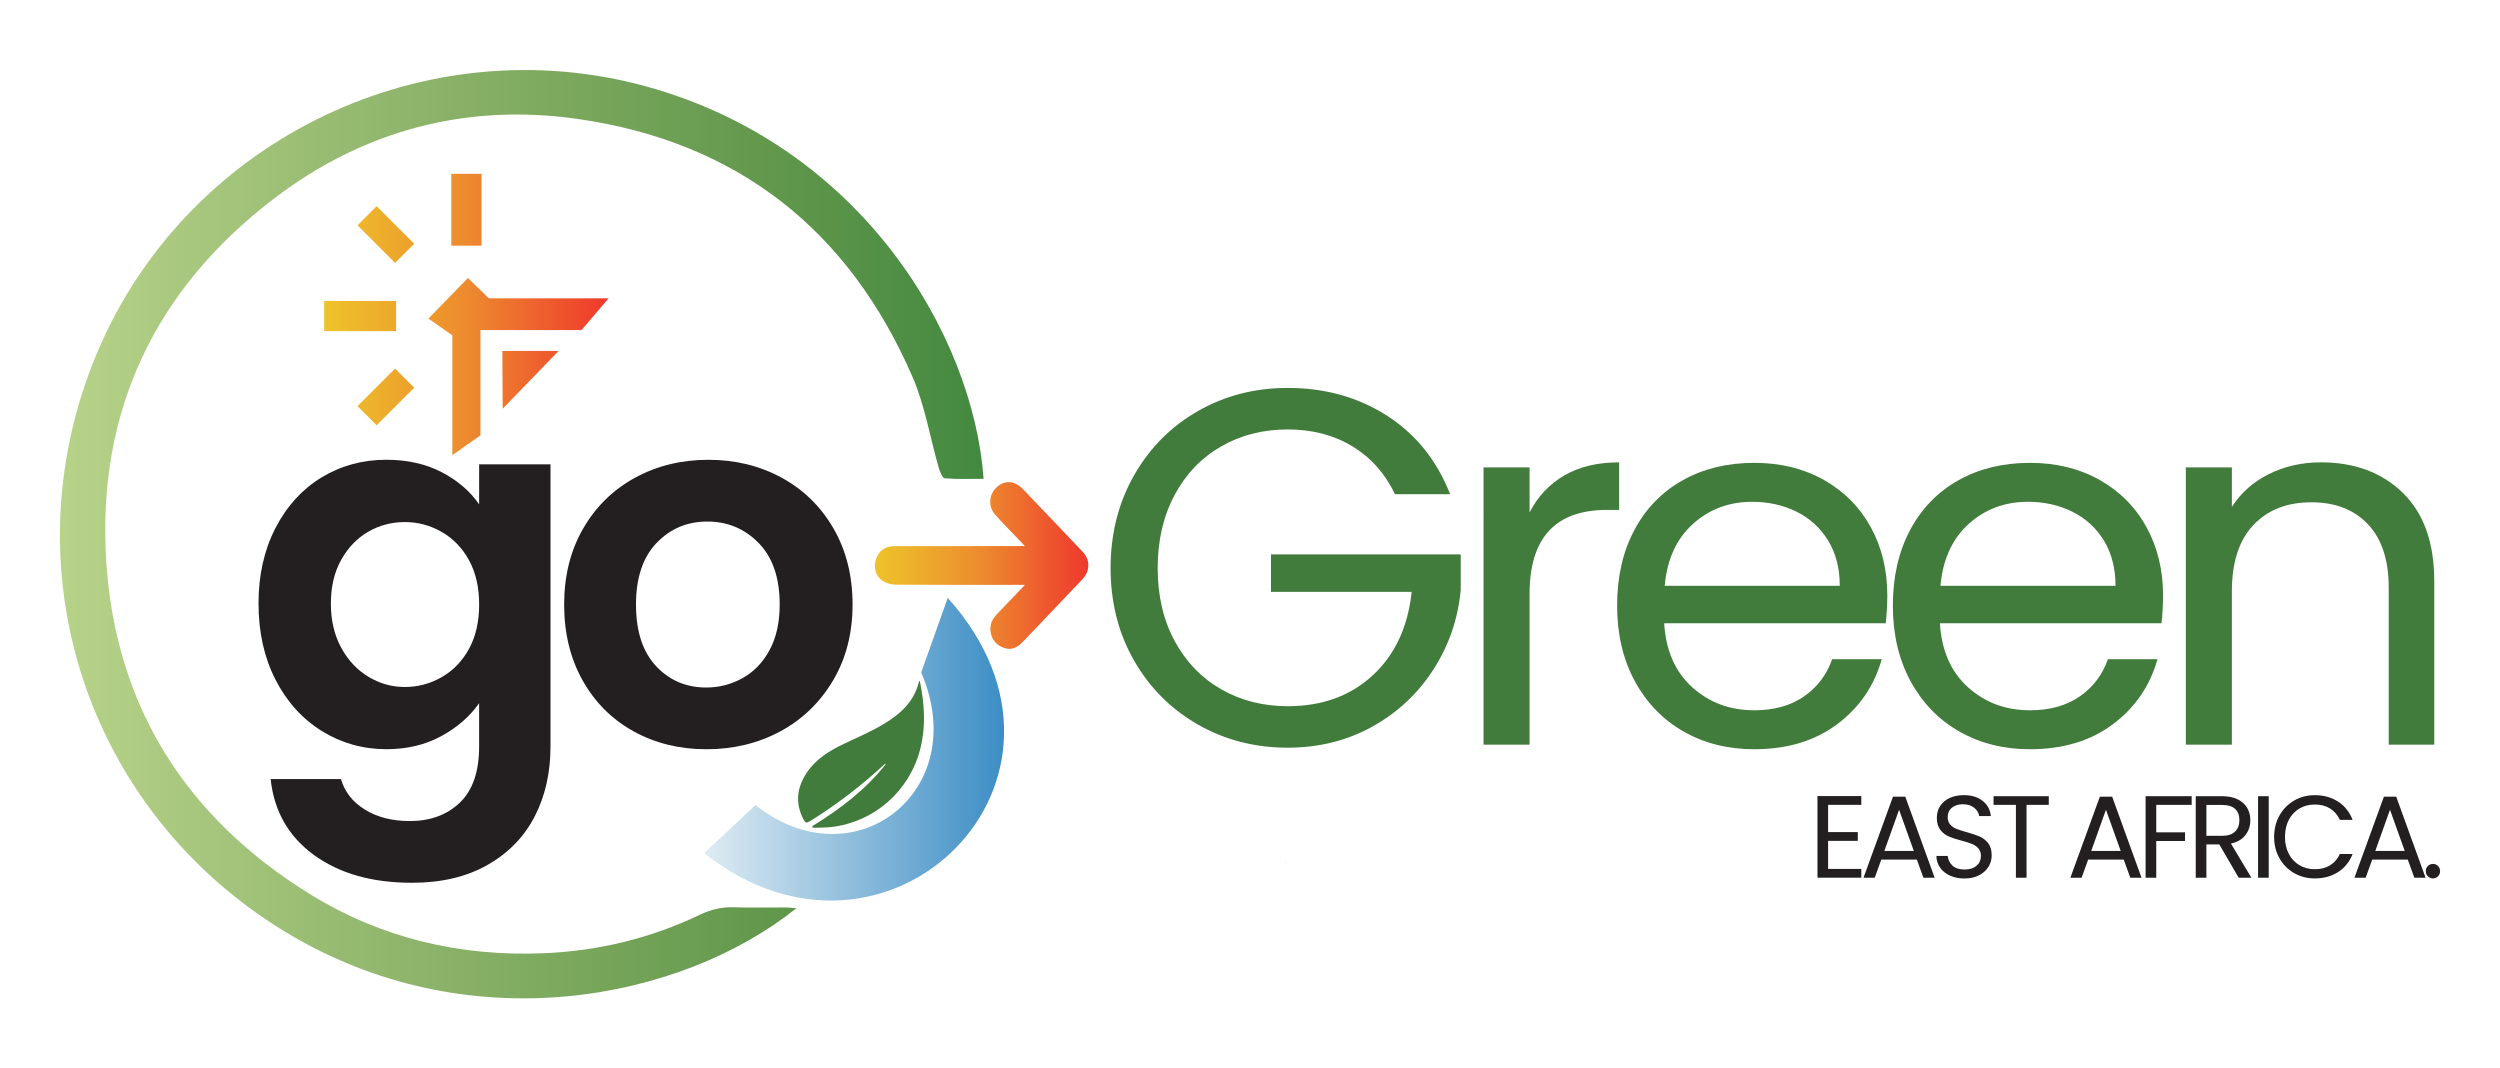 <?xml version="1.0" encoding="UTF-8"?>
<!-- Generator: Adobe Illustrator 25.0.1, SVG Export Plug-In . SVG Version: 6.00 Build 0)  -->
<svg xmlns="http://www.w3.org/2000/svg" xmlns:xlink="http://www.w3.org/1999/xlink" version="1.1" id="Layer_1" x="0px" y="0px" viewBox="0 0 1080 461.54" style="enable-background:new 0 0 1080 461.54;" xml:space="preserve">
<style type="text/css">
	.st0{fill:#231F20;}
	.st1{fill:#417C3C;}
	.st2{fill:url(#SVGID_1_);}
	.st3{fill:url(#SVGID_2_);}
	.st4{fill:url(#SVGID_3_);}
	.st5{fill:url(#SVGID_4_);}
</style>
<path class="st0" d="M190.82,203.99c6.85,3.57,12.24,8.19,16.17,13.88V200.6h30.82v121.97c0,11.22-2.26,21.24-6.78,30.05  c-4.52,8.82-11.29,15.81-20.33,20.98c-9.04,5.17-19.97,7.76-32.79,7.76c-17.2,0-31.3-4.01-42.3-12.02  c-11-8.02-17.23-18.95-18.69-32.79h30.38c1.6,5.54,5.06,9.95,10.38,13.22c5.32,3.28,11.77,4.92,19.35,4.92  c8.89,0,16.1-2.66,21.64-7.98c5.54-5.32,8.31-13.37,8.31-24.15v-18.8c-3.93,5.68-9.37,10.42-16.28,14.21  c-6.93,3.79-14.83,5.68-23.72,5.68c-10.2,0-19.53-2.62-27.98-7.87c-8.45-5.25-15.12-12.64-20-22.19c-4.88-9.54-7.32-20.51-7.32-32.9  c0-12.24,2.44-23.1,7.32-32.57c4.88-9.47,11.51-16.76,19.89-21.86c8.38-5.1,17.74-7.65,28.09-7.65  C176.02,198.64,183.97,200.42,190.82,203.99z M202.62,242.03c-2.92-5.32-6.85-9.4-11.8-12.24c-4.96-2.84-10.27-4.26-15.96-4.26  c-5.68,0-10.93,1.39-15.74,4.15s-8.71,6.81-11.7,12.13c-2.99,5.32-4.48,11.62-4.48,18.91c0,7.29,1.49,13.66,4.48,19.12  c2.99,5.46,6.92,9.66,11.81,12.57c4.88,2.92,10.09,4.37,15.63,4.37c5.68,0,11-1.42,15.96-4.26c4.95-2.84,8.89-6.92,11.8-12.24  c2.91-5.32,4.37-11.69,4.37-19.13C206.99,253.72,205.53,247.35,202.62,242.03z"></path>
<path class="st0" d="M273.66,315.91c-9.33-5.17-16.65-12.49-21.97-21.97c-5.32-9.47-7.98-20.4-7.98-32.79  c0-12.38,2.73-23.31,8.2-32.79c5.46-9.47,12.93-16.79,22.4-21.97c9.47-5.17,20.04-7.76,31.7-7.76c11.66,0,22.22,2.59,31.7,7.76  c9.47,5.17,16.94,12.5,22.4,21.97c5.46,9.47,8.2,20.4,8.2,32.79c0,12.39-2.81,23.32-8.42,32.79c-5.61,9.47-13.19,16.8-22.73,21.97  c-9.55,5.17-20.22,7.76-32.02,7.76C293.48,323.67,282.98,321.08,273.66,315.91z M320.76,292.96c4.88-2.69,8.78-6.74,11.7-12.13  c2.91-5.39,4.37-11.95,4.37-19.67c0-11.51-3.03-20.36-9.07-26.56c-6.05-6.19-13.44-9.29-22.19-9.29c-8.74,0-16.07,3.1-21.97,9.29  c-5.9,6.2-8.85,15.05-8.85,26.56c0,11.52,2.87,20.37,8.64,26.56c5.76,6.2,13.01,9.29,21.75,9.29  C310.67,297,315.88,295.66,320.76,292.96z"></path>
<path class="st0" d="M555.26,372.71l0.15,0.23v-0.23H555.26z"></path>
<path class="st1" d="M602.63,213.5c-4.23-8.89-10.35-15.77-18.36-20.66c-8.02-4.88-17.34-7.32-27.98-7.32  c-10.64,0-20.22,2.44-28.74,7.32c-8.53,4.88-15.23,11.88-20.11,20.98c-4.88,9.11-7.32,19.64-7.32,31.59  c0,11.95,2.44,22.44,7.32,31.47c4.88,9.04,11.58,16,20.11,20.88c8.53,4.88,18.1,7.32,28.74,7.32c14.86,0,27.1-4.44,36.72-13.33  c9.62-8.89,15.23-20.91,16.83-36.07h-60.77v-16.18h81.97v15.3c-1.17,12.54-5.1,24.01-11.81,34.43c-6.7,10.42-15.52,18.65-26.45,24.7  c-10.93,6.05-23.1,9.07-36.5,9.07c-14.14,0-27.03-3.31-38.69-9.95c-11.66-6.63-20.88-15.85-27.65-27.65  c-6.78-11.8-10.16-25.14-10.16-40c0-14.87,3.39-28.23,10.16-40.11c6.78-11.87,15.99-21.13,27.65-27.76  c11.66-6.63,24.55-9.95,38.69-9.95c16.17,0,30.49,4.01,42.95,12.02c12.46,8.02,21.53,19.31,27.21,33.88H602.63z"></path>
<path class="st1" d="M675.75,205.41c6.48-3.79,14.39-5.68,23.72-5.68v20.55h-5.25c-22.3,0-33.44,12.1-33.44,36.29v65.14h-19.89  V201.92h19.89v19.46C664.27,214.52,669.26,209.2,675.75,205.41z"></path>
<path class="st1" d="M814.66,269.24h-95.74c0.73,11.81,4.77,21.02,12.13,27.65c7.36,6.63,16.28,9.95,26.78,9.95  c8.6,0,15.77-2,21.53-6.01c5.76-4.01,9.8-9.36,12.13-16.07h21.42c-3.21,11.52-9.62,20.88-19.24,28.09  c-9.62,7.22-21.57,10.82-35.85,10.82c-11.37,0-21.53-2.55-30.49-7.65c-8.96-5.1-15.99-12.35-21.09-21.75  c-5.1-9.4-7.65-20.29-7.65-32.68c0-12.38,2.48-23.24,7.43-32.57c4.95-9.32,11.91-16.5,20.88-21.53c8.96-5.03,19.27-7.54,30.93-7.54  c11.37,0,21.42,2.48,30.17,7.43c8.74,4.96,15.48,11.77,20.22,20.44c4.73,8.67,7.1,18.47,7.1,29.4  C815.31,261.01,815.09,265.02,814.66,269.24z M789.74,233.5c-3.35-5.46-7.91-9.62-13.66-12.46c-5.76-2.84-12.13-4.26-19.12-4.26  c-10.05,0-18.62,3.21-25.68,9.62c-7.07,6.41-11.12,15.3-12.13,26.67h75.63C794.77,245.49,793.09,238.97,789.74,233.5z"></path>
<path class="st1" d="M933.78,269.24h-95.74c0.73,11.81,4.77,21.02,12.13,27.65c7.36,6.63,16.28,9.95,26.78,9.95  c8.6,0,15.77-2,21.53-6.01c5.76-4.01,9.8-9.36,12.13-16.07h21.42c-3.21,11.52-9.62,20.88-19.24,28.09  c-9.62,7.22-21.57,10.82-35.85,10.82c-11.37,0-21.53-2.55-30.49-7.65c-8.96-5.1-15.99-12.35-21.09-21.75  c-5.1-9.4-7.65-20.29-7.65-32.68c0-12.38,2.48-23.24,7.43-32.57c4.95-9.32,11.91-16.5,20.88-21.53c8.96-5.03,19.27-7.54,30.93-7.54  c11.37,0,21.42,2.48,30.17,7.43c8.74,4.96,15.48,11.77,20.22,20.44c4.73,8.67,7.1,18.47,7.1,29.4  C934.44,261.01,934.22,265.02,933.78,269.24z M908.87,233.5c-3.35-5.46-7.91-9.62-13.66-12.46c-5.76-2.84-12.13-4.26-19.12-4.26  c-10.05,0-18.62,3.21-25.68,9.62c-7.07,6.41-11.12,15.3-12.13,26.67h75.63C913.89,245.49,912.22,238.97,908.87,233.5z"></path>
<path class="st1" d="M1038.05,212.95c9.03,8.82,13.55,21.53,13.55,38.14v70.6h-19.67v-67.76c0-11.95-2.99-21.09-8.96-27.43  c-5.98-6.34-14.14-9.51-24.48-9.51c-10.49,0-18.83,3.28-25.03,9.84c-6.2,6.56-9.29,16.1-9.29,28.64v66.23h-19.89V201.92h19.89v17.05  c3.93-6.12,9.29-10.85,16.07-14.21c6.78-3.35,14.24-5.03,22.4-5.03C1017.21,199.73,1029.01,204.14,1038.05,212.95z"></path>
<linearGradient id="SVGID_1_" gradientUnits="userSpaceOnUse" x1="140.053" y1="135.837" x2="262.925" y2="135.837">
	<stop offset="0" style="stop-color:#EEC32A"></stop>
	<stop offset="0.164" style="stop-color:#EDB22C"></stop>
	<stop offset="0.511" style="stop-color:#ED892E"></stop>
	<stop offset="1" style="stop-color:#EF382D"></stop>
</linearGradient>
<path class="st2" d="M185.06,137.64l17.1-17.55l9,8.78h51.76l-11.7,13.73h-43.66v45.46l-12.15,8.55v-51.76L185.06,137.64z   M217.16,176.57l24.16-24.98h-24.3L217.16,176.57z M208.01,75.08h-13.05v31.06h13.05V75.08z M171.11,129.99h-31.06v13.05h31.06  V129.99z M162.71,89.08l-8.27,8.27l16.23,16.23l8.27-8.27L162.71,89.08z M178.94,167.49l-8.27-8.27l-16.23,16.23l8.27,8.27  L178.94,167.49z"></path>
<linearGradient id="SVGID_2_" gradientUnits="userSpaceOnUse" x1="304.164" y1="323.669" x2="433.754" y2="323.669">
	<stop offset="0" style="stop-color:#DFECF3"></stop>
	<stop offset="1" style="stop-color:#3C8DC5"></stop>
</linearGradient>
<path class="st3" d="M326.36,347.79l-22.19,20.76c79.47,63,175.41-32.22,105.25-110.26l-11.46,32.22  C420.15,342.06,368.72,381.41,326.36,347.79z"></path>
<path class="st1" d="M397.11,293.99c-2.02,9.11-8.25,14.54-15.45,18.85c-5.33,3.19-11.09,5.67-16.73,8.33  c-6.41,3.02-12.38,6.61-16.4,12.62c-4.14,6.18-5.09,12.78-1.69,19.66c1.17,2.36,1.46,2.33,3.66,0.95  c11.3-7.08,21.82-15.17,31.6-24.23c0.14-0.13,0.34-0.19,0.61-0.16c-8.7,11.16-19.83,19.5-31.78,26.89c0.06,0.23,0.12,0.47,0.17,0.7  c2.65-0.09,5.32-0.01,7.94-0.31c18.55-2.1,33.83-15.5,38.48-33.6c2.47-9.62,1.93-19.22-0.03-28.82  C397.46,294.65,397.32,294.44,397.11,293.99z"></path>
<g>
	<path class="st0" d="M789.74,347.69v11.77h12.83v3.79h-12.83v12.12h14.35v3.79h-18.94v-35.26h18.94v3.79H789.74z"></path>
	<path class="st0" d="M828.08,371.34h-15.36l-2.83,7.83h-4.85l12.73-35.01h5.31l12.68,35.01h-4.85L828.08,371.34z M826.77,367.6   l-6.37-17.78l-6.36,17.78H826.77z"></path>
	<path class="st0" d="M842.45,378.29c-1.84-0.83-3.28-1.97-4.32-3.44c-1.04-1.47-1.58-3.16-1.62-5.08h4.9   c0.17,1.65,0.85,3.04,2.05,4.17c1.2,1.13,2.94,1.69,5.23,1.69c2.19,0,3.92-0.55,5.18-1.64c1.26-1.09,1.89-2.5,1.89-4.22   c0-1.35-0.37-2.44-1.11-3.28c-0.74-0.84-1.67-1.48-2.78-1.92c-1.11-0.44-2.61-0.91-4.5-1.42c-2.32-0.61-4.18-1.21-5.58-1.82   c-1.4-0.61-2.59-1.56-3.59-2.85c-1-1.3-1.49-3.04-1.49-5.23c0-1.92,0.49-3.62,1.46-5.1c0.98-1.48,2.35-2.63,4.12-3.44   c1.77-0.81,3.8-1.21,6.09-1.21c3.3,0,6,0.82,8.11,2.47c2.1,1.65,3.29,3.84,3.56,6.57h-5.05c-0.17-1.35-0.87-2.53-2.12-3.56   c-1.25-1.03-2.9-1.54-4.95-1.54c-1.92,0-3.49,0.5-4.7,1.49c-1.21,0.99-1.82,2.38-1.82,4.17c0,1.28,0.36,2.32,1.09,3.13   c0.72,0.81,1.62,1.42,2.68,1.84c1.06,0.42,2.55,0.9,4.47,1.44c2.32,0.64,4.19,1.27,5.61,1.89c1.41,0.62,2.63,1.58,3.64,2.88   c1.01,1.3,1.51,3.06,1.51,5.28c0,1.72-0.45,3.33-1.36,4.85c-0.91,1.51-2.26,2.74-4.04,3.69c-1.78,0.94-3.89,1.41-6.31,1.41   C846.37,379.52,844.29,379.11,842.45,378.29z"></path>
	<path class="st0" d="M885.07,343.96v3.74h-9.6v31.48h-4.6v-31.48h-9.65v-3.74H885.07z"></path>
	<path class="st0" d="M917.45,371.34h-15.36l-2.83,7.83h-4.85l12.73-35.01h5.31l12.68,35.01h-4.85L917.45,371.34z M916.14,367.6   l-6.37-17.78l-6.36,17.78H916.14z"></path>
	<path class="st0" d="M946.8,343.96v3.74H931.5v11.87h12.43v3.74H931.5v15.86h-4.6v-35.21H946.8z"></path>
	<path class="st0" d="M967.11,379.17l-8.39-14.4h-5.56v14.4h-4.6v-35.21h11.37c2.66,0,4.91,0.45,6.74,1.36   c1.84,0.91,3.21,2.14,4.12,3.69c0.91,1.55,1.36,3.32,1.36,5.3c0,2.43-0.7,4.56-2.1,6.42c-1.4,1.85-3.5,3.08-6.29,3.69l8.84,14.75   H967.11z M953.17,361.08h6.77c2.49,0,4.36-0.62,5.61-1.85c1.25-1.23,1.87-2.87,1.87-4.93c0-2.09-0.62-3.7-1.85-4.85   c-1.23-1.14-3.11-1.72-5.63-1.72h-6.77V361.08z"></path>
	<path class="st0" d="M980.09,343.96v35.21h-4.6v-35.21H980.09z"></path>
	<path class="st0" d="M984.74,352.27c1.55-2.74,3.66-4.89,6.34-6.44c2.68-1.55,5.65-2.32,8.92-2.32c3.84,0,7.19,0.93,10.05,2.78   c2.86,1.85,4.95,4.48,6.27,7.88h-5.51c-0.98-2.12-2.38-3.76-4.22-4.9c-1.83-1.14-4.03-1.72-6.59-1.72c-2.46,0-4.66,0.57-6.62,1.72   s-3.49,2.77-4.6,4.88c-1.11,2.1-1.67,4.57-1.67,7.4c0,2.8,0.56,5.25,1.67,7.35c1.11,2.11,2.64,3.73,4.6,4.88   c1.95,1.15,4.16,1.72,6.62,1.72c2.56,0,4.76-0.56,6.59-1.69c1.84-1.13,3.24-2.75,4.22-4.88h5.51c-1.31,3.37-3.4,5.97-6.27,7.8   c-2.86,1.84-6.21,2.75-10.05,2.75c-3.27,0-6.24-0.77-8.92-2.3c-2.68-1.53-4.79-3.66-6.34-6.39c-1.55-2.73-2.32-5.81-2.32-9.24   S983.19,355.01,984.74,352.27z"></path>
	<path class="st0" d="M1040.16,371.34h-15.36l-2.83,7.83h-4.85l12.73-35.01h5.31l12.68,35.01h-4.85L1040.16,371.34z M1038.85,367.6   l-6.37-17.78l-6.36,17.78H1038.85z"></path>
	<path class="st0" d="M1048.85,378.56c-0.61-0.61-0.91-1.35-0.91-2.22c0-0.87,0.3-1.62,0.91-2.22c0.61-0.61,1.35-0.91,2.22-0.91   c0.84,0,1.56,0.3,2.15,0.91c0.59,0.61,0.89,1.35,0.89,2.22c0,0.88-0.3,1.62-0.89,2.22c-0.59,0.61-1.3,0.91-2.15,0.91   C1050.2,379.47,1049.46,379.17,1048.85,378.56z"></path>
</g>
<linearGradient id="SVGID_3_" gradientUnits="userSpaceOnUse" x1="25.893" y1="230.769" x2="424.92" y2="230.769">
	<stop offset="0" style="stop-color:#B7D389"></stop>
	<stop offset="0.242" style="stop-color:#9DBF76"></stop>
	<stop offset="0.751" style="stop-color:#64994D"></stop>
	<stop offset="1" style="stop-color:#438940"></stop>
</linearGradient>
<path class="st4" d="M424.92,206.85c-5.63,0-11.25,0.24-16.81-0.22c-1-0.08-2.1-2.93-2.6-4.66c-3.76-13.06-5.94-26.78-11.29-39.13  C366.63,99.21,318.39,61.21,249.54,51.38c-48.27-6.89-92.73,5-131.41,34.58C66.83,125.2,41.78,178,45.9,242.49  c4,62.7,34.58,110.78,88.05,143.8c30.82,19.04,64.8,26.99,100.89,25.51c23.55-0.97,46.17-6.42,67.48-16.62  c4.72-2.26,9.38-3.41,14.59-3.24c7.53,0.24,15.07,0.06,22.6,0.09c1.37,0.01,2.74,0.18,4.56,0.31  c-49.83,39.87-141.8,58.42-221.21,9.99C35.78,349.21,2.43,242.59,43.1,149.73C82.64,59.47,184.03,11.22,279.07,37.31  C372.05,62.83,420.44,144.67,424.92,206.85z"></path>
<g>
	<linearGradient id="SVGID_4_" gradientUnits="userSpaceOnUse" x1="377.932" y1="244.306" x2="470.16" y2="244.306">
		<stop offset="0" style="stop-color:#EEC32A"></stop>
		<stop offset="0.164" style="stop-color:#EDB22C"></stop>
		<stop offset="0.511" style="stop-color:#ED892E"></stop>
		<stop offset="1" style="stop-color:#EF382D"></stop>
	</linearGradient>
	<path class="st5" d="M442.78,252.67c-4.36,4.56-8.2,8.59-12.06,12.6c-1.97,2.05-3.17,4.43-2.84,7.3c0.43,3.73,2.52,6.25,6.11,7.41   c3.3,1.06,5.79-0.53,7.92-2.75c7.07-7.36,14.08-14.79,21.11-22.19c1.62-1.71,3.29-3.37,4.87-5.12c3.01-3.35,3.05-8.11-0.04-11.39   c-8.63-9.13-17.3-18.23-26.01-27.28c-3.58-3.72-7.9-3.91-11.35-0.69c-3.31,3.09-3.68,8.27-0.57,11.8   c3.23,3.66,6.71,7.1,10.08,10.63c0.76,0.8,1.52,1.62,2.74,2.92c-1.52,0-2.42,0-3.33,0c-17.71,0-35.43-0.01-53.14,0.02   c-3.89,0.01-6.71,2.11-7.88,5.69c-1.14,3.48-0.18,7.32,2.87,9.3c1.57,1.02,3.7,1.65,5.58,1.66c17.54,0.12,35.08,0.07,52.62,0.07   C440.32,252.67,441.17,252.67,442.78,252.67z"></path>
</g>
</svg>
